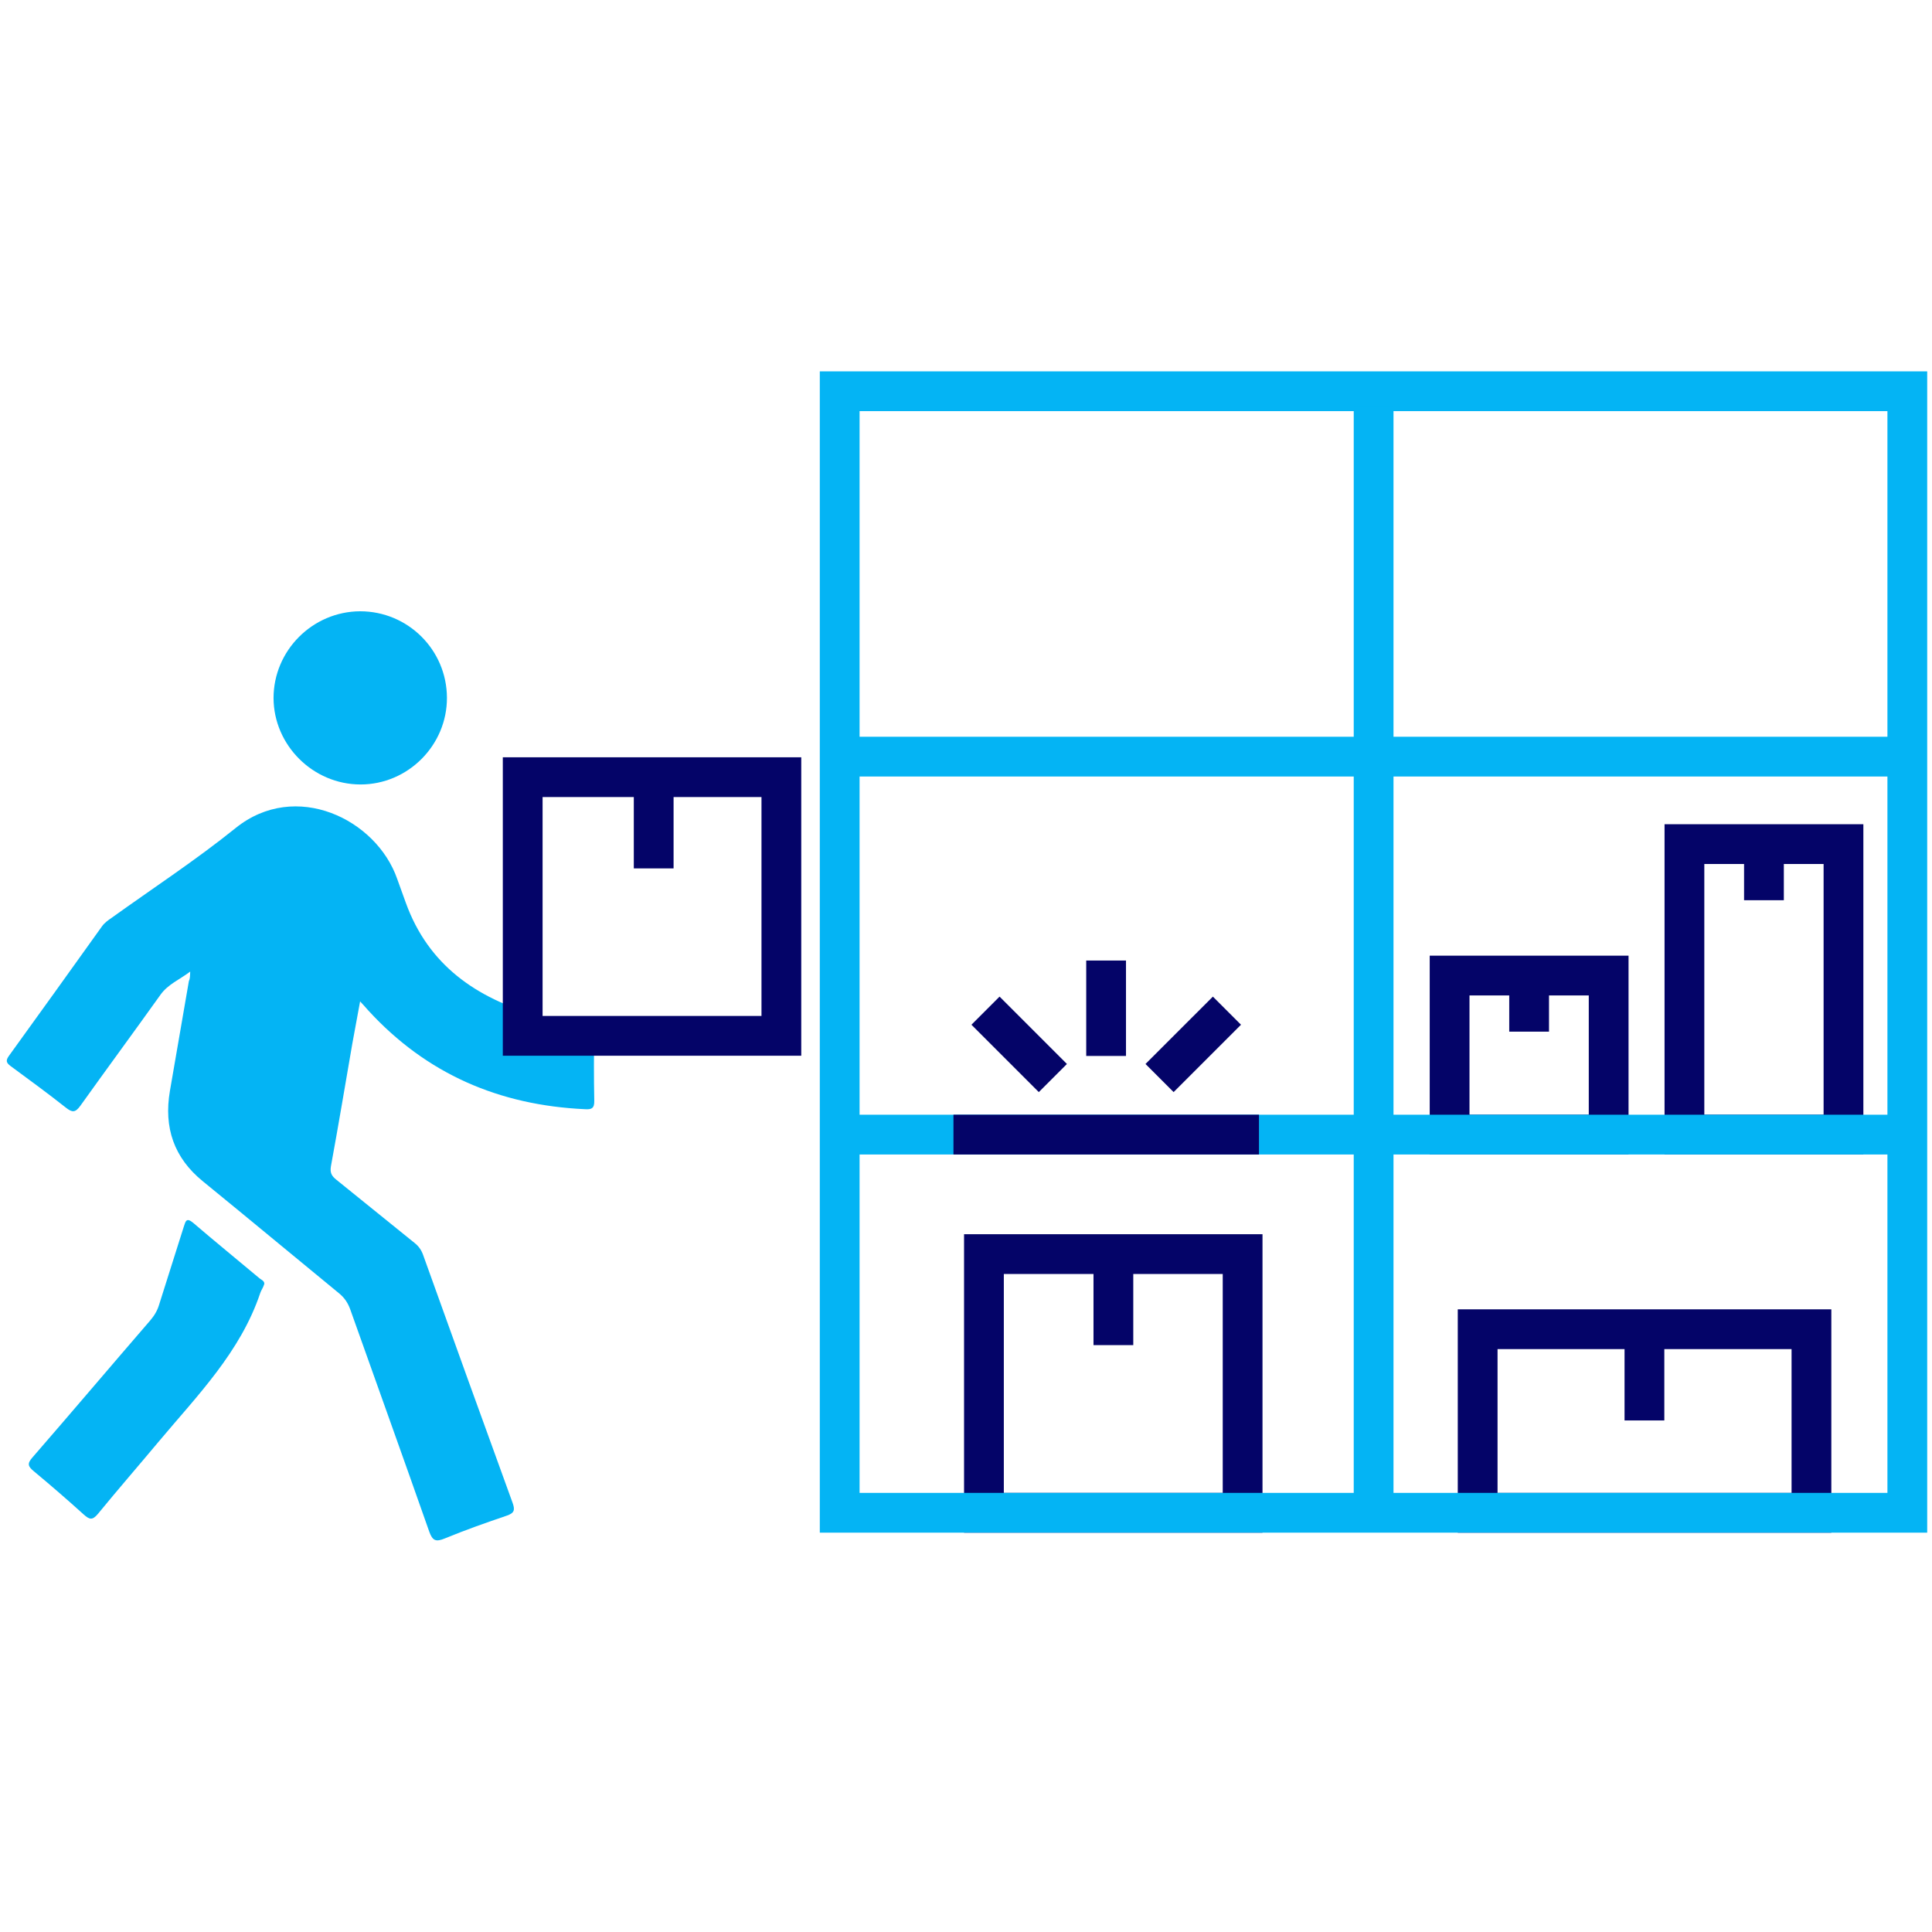 <svg xmlns="http://www.w3.org/2000/svg" id="Calque_1" viewBox="0 0 1080 1080"><defs><style>.cls-1-ventilation{stroke:#04b4f4;}.cls-1-ventilation,.cls-2-ventilation{fill:none;stroke-miterlimit:10;stroke-width:22.23px;}.cls-2-ventilation{stroke:#040468;}.cls-3-ventilation{fill:#04b4f4;stroke-width:0px;}</style></defs><rect class="cls-2-ventilation" x="826.02" y="743.04" width="186.59" height="102.62"></rect><line class="cls-2-ventilation" x1="919.25" y1="743.04" x2="919.25" y2="794.04"></line><rect class="cls-2-ventilation" x="810.34" y="545.34" width="88.91" height="88.91"></rect><rect class="cls-2-ventilation" x="550.03" y="701.05" width="144.6" height="144.6"></rect><line class="cls-2-ventilation" x1="622.39" y1="701.05" x2="622.39" y2="751.93"></line><line class="cls-2-ventilation" x1="854.79" y1="545.34" x2="854.79" y2="576.7"></line><rect class="cls-2-ventilation" x="941.61" y="471.86" width="88.91" height="162.38"></rect><line class="cls-2-ventilation" x1="986.06" y1="471.86" x2="986.06" y2="503.23"></line><rect class="cls-1-ventilation" x="469.39" y="218.71" width="596.81" height="626.94"></rect><line class="cls-1-ventilation" x1="1066.2" y1="634.25" x2="469.39" y2="634.25"></line><line class="cls-1-ventilation" x1="1066.2" y1="422.96" x2="469.39" y2="422.96"></line><line class="cls-2-ventilation" x1="532.99" y1="634.25" x2="703.77" y2="634.25"></line><line class="cls-2-ventilation" x1="648.2" y1="602.63" x2="685.87" y2="564.97"></line><line class="cls-2-ventilation" x1="618.32" y1="590.28" x2="618.32" y2="536.94"></line><line class="cls-2-ventilation" x1="588.56" y1="602.63" x2="550.9" y2="564.97"></line><path class="cls-3-ventilation" d="m106.35,543.11c-6.05,4.57-12.35,7.04-16.55,12.84-14.82,20.75-30.01,41.37-44.83,62.11-2.84,3.95-4.57,3.95-8.15,1.11-10.13-8.03-20.5-15.56-30.87-23.22-2.47-1.85-2.84-3.09-.99-5.68,17.41-24.08,34.7-48.16,51.99-72.36,1.48-2.1,3.46-3.46,5.43-4.82,23.22-16.67,47.17-32.35,69.4-50.26,33.46-26.92,78.66-4.94,90.27,28.53,1.61,4.45,3.21,8.89,4.82,13.34,12.6,34.82,39.39,53.22,73.47,62.98,8.77,2.47,17.78,3.83,26.92,3.7,3.58,0,4.94.86,4.94,4.82-.25,13.09-.25,26.06,0,39.15.12,4.32-1.61,4.94-5.31,4.69-47.79-2.22-88.42-19.63-121.02-55.2-1.23-1.36-2.47-2.84-4.57-5.06-1.61,8.52-2.96,15.93-4.32,23.46-3.95,22.84-7.78,45.81-11.98,68.66-.62,3.7.37,5.43,2.96,7.53,14.57,11.73,29.14,23.59,43.71,35.32,2.35,1.85,3.83,3.95,4.82,6.67,16.55,46.18,33.22,92.37,50.01,138.55,1.48,4.08,1.11,5.8-3.21,7.29-11.61,3.95-23.22,8.03-34.58,12.72-5.06,2.1-6.92,1.36-8.77-3.83-14.57-41.49-29.51-82.98-44.21-124.35-1.36-3.7-3.33-6.54-6.42-9.01-25.31-20.75-50.51-41.74-75.82-62.36-16.3-13.21-21.98-30.13-18.52-50.51,3.46-20.5,7.16-41,10.62-61.5.62-1.11.62-2.59.74-5.31Z"></path><path class="cls-3-ventilation" d="m147.71,717.85c-.25.74-.49,1.23-.74,1.85-.49.99-1.11,1.98-1.48,3.09-11.11,33.09-35.19,57.3-56.8,83.11-11.24,13.46-22.84,26.8-33.96,40.38-3.09,3.7-4.69,3.21-7.9.37-9.14-8.27-18.4-16.3-27.91-24.2-3.33-2.72-3.83-4.32-.74-7.78,22.1-25.44,43.84-51.12,65.82-76.56,2.22-2.59,3.95-5.43,4.94-8.77,4.57-14.57,9.26-29.14,13.83-43.71.99-3.09,1.48-5.19,5.31-1.98,12.23,10.5,24.7,20.62,37.05,30.99,1.11.86,2.84,1.48,2.59,3.21Z"></path><path class="cls-3-ventilation" d="m201.31,341.71c26.67,0,48.41,21.49,48.53,48.28.12,26.55-21.73,48.53-48.28,48.53s-48.53-21.86-48.65-48.28c0-26.55,21.73-48.41,48.41-48.53Z"></path><rect class="cls-2-ventilation" x="292.19" y="434.44" width="144.6" height="144.6"></rect><line class="cls-2-ventilation" x1="365.42" y1="434.44" x2="365.42" y2="485.44"></line><line class="cls-1-ventilation" x1="767.86" y1="854.54" x2="767.86" y2="227.61"></line></svg>